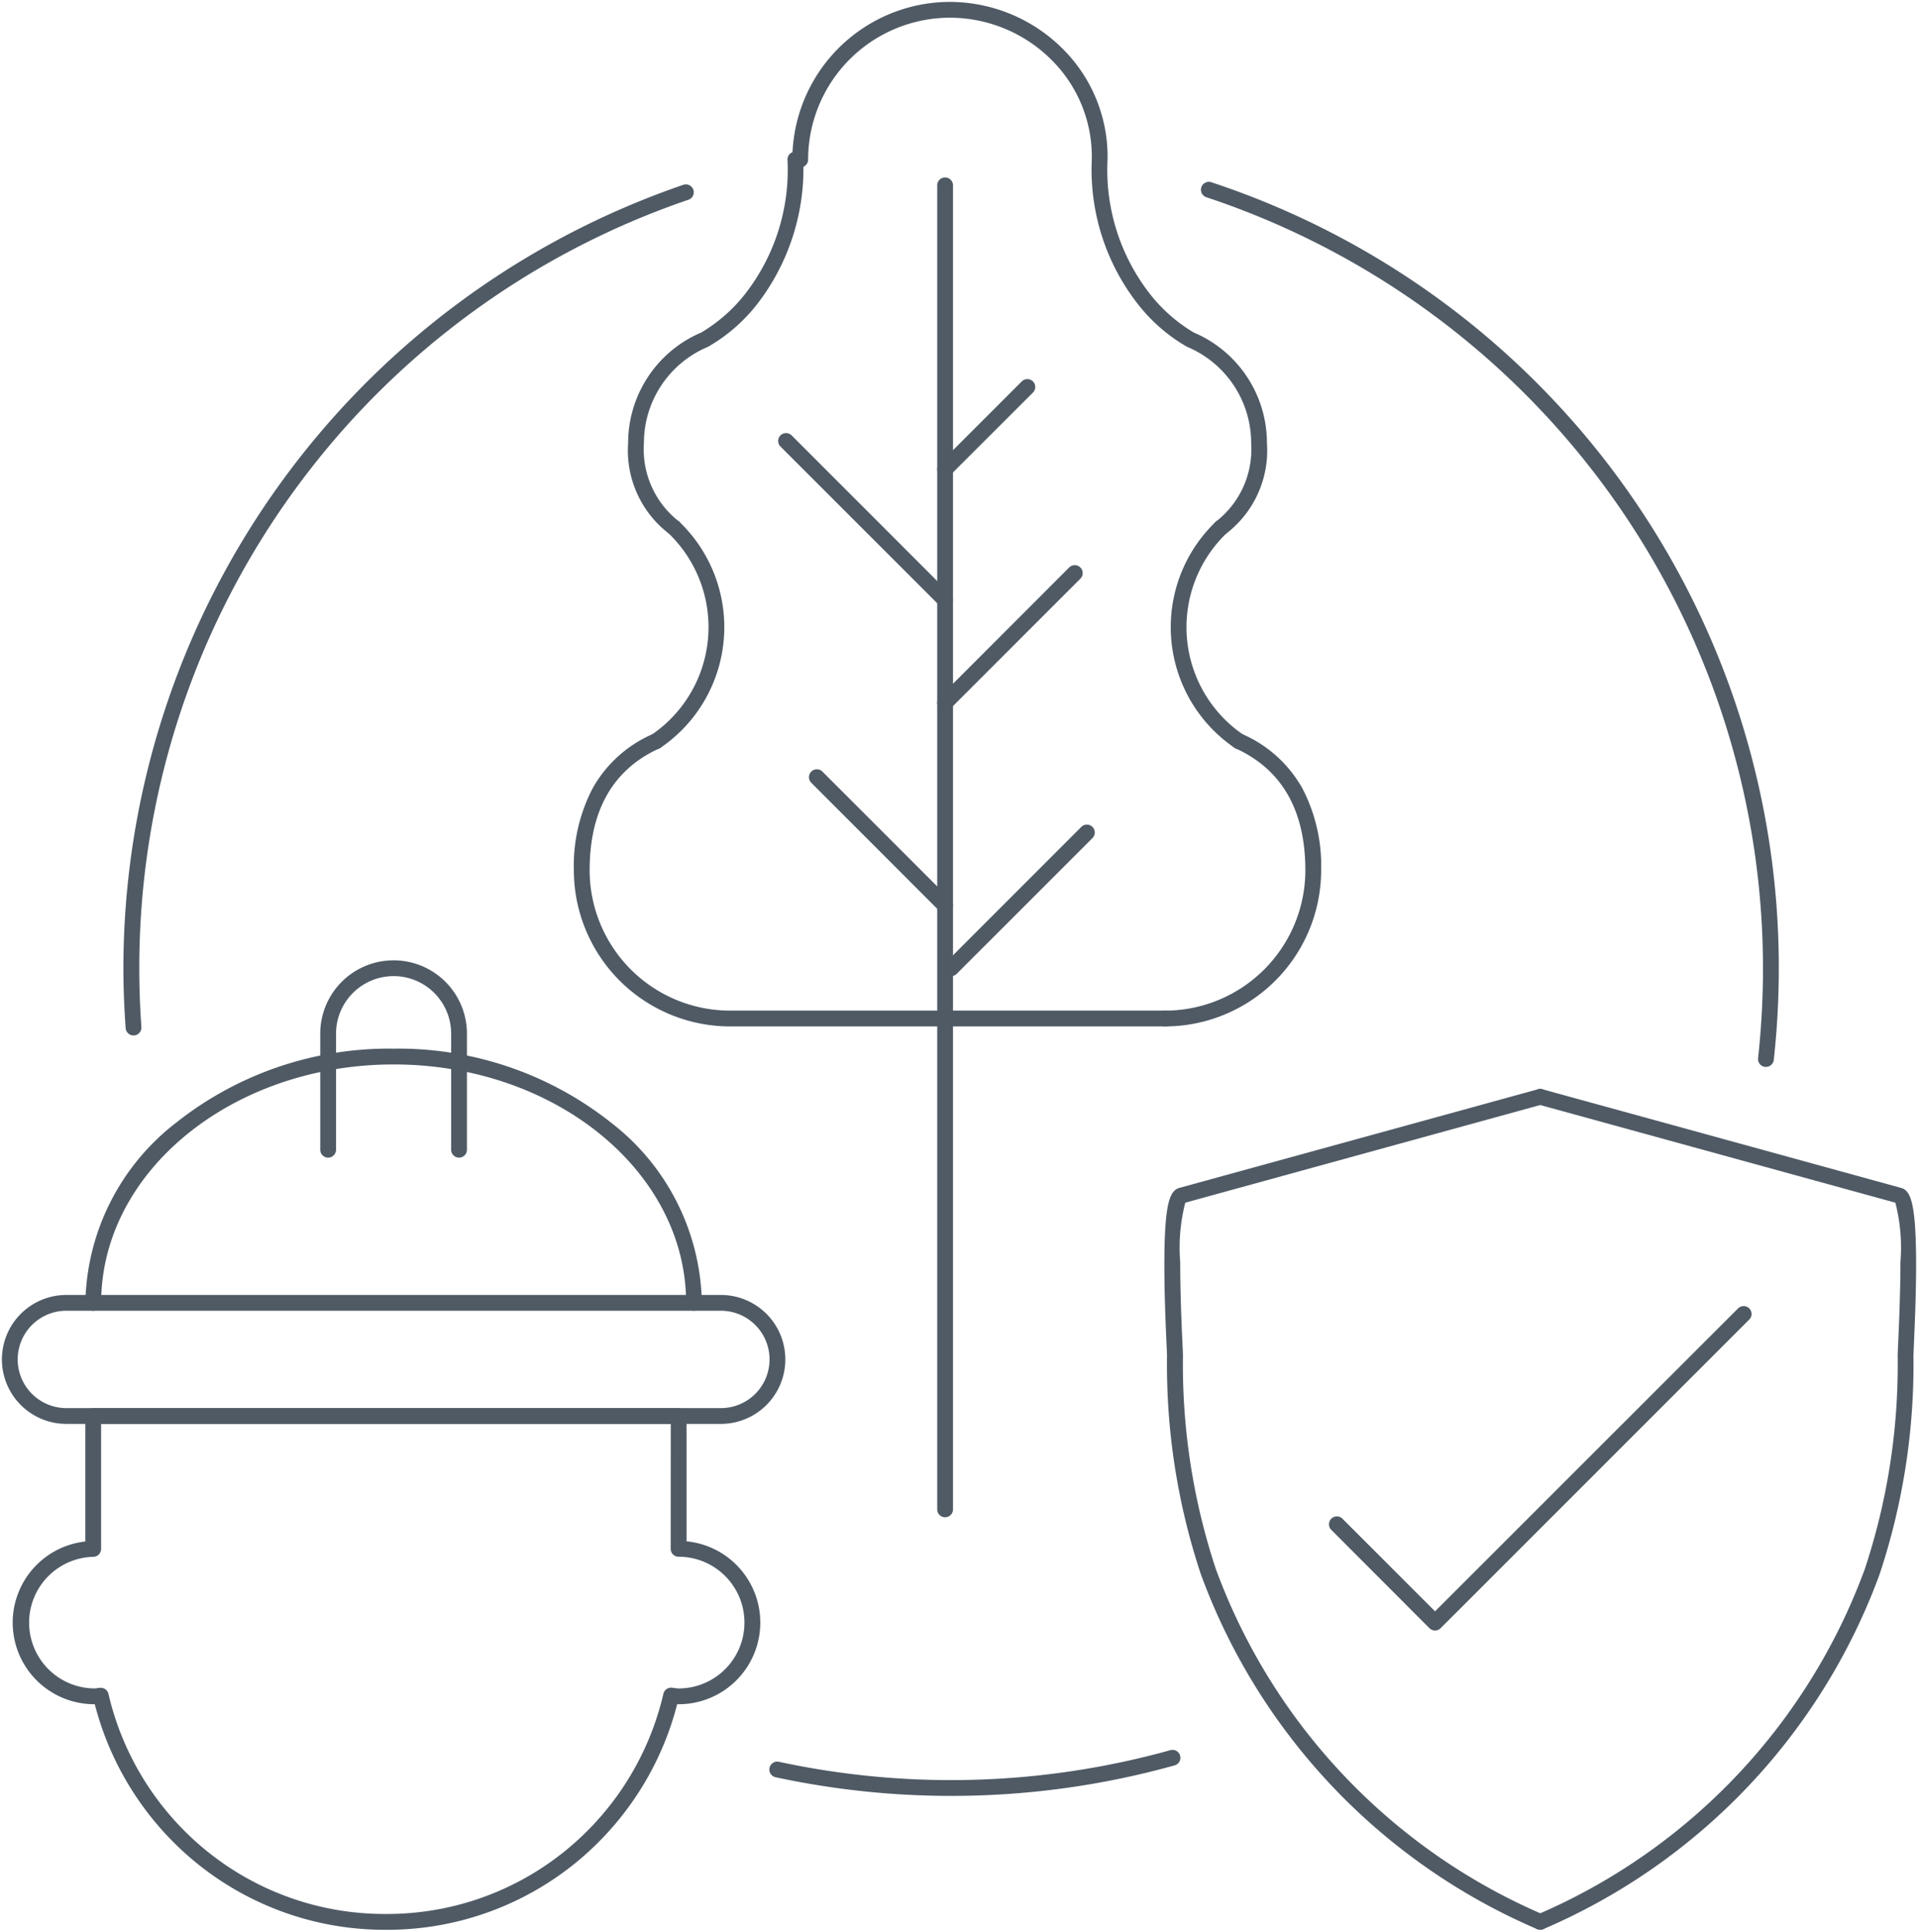 <svg xmlns="http://www.w3.org/2000/svg" xmlns:xlink="http://www.w3.org/1999/xlink" width="85.068" height="85.667" viewBox="0 0 85.068 85.667"><defs><clipPath id="a"><rect width="85.068" height="85.667" fill="none" stroke="#4f5a65" stroke-width="0.7"></rect></clipPath></defs><g clip-path="url(#a)"><path d="M52.212,70.517a.349.349,0,0,1-.146-.032A27.363,27.363,0,0,1,37.157,54.748a29.482,29.482,0,0,1-1.5-9.675c0-.081-.01-.276-.022-.547-.038-.859-.108-2.457-.094-3.873.023-2.406.253-2.924.668-3.038l15.907-4.375a.35.35,0,1,1,.186.675L36.467,38.272a8,8,0,0,0-.225,2.639c0,1.333.061,2.8.1,3.585.013.287.021.476.022.567a28.835,28.835,0,0,0,1.456,9.449A26.679,26.679,0,0,0,52.358,69.849a.35.35,0,0,1-.146.668Z" transform="translate(16.103 15.065)" fill="#4f5a65"></path><path d="M47.158,70.517a.35.35,0,0,1-.146-.668A26.679,26.679,0,0,0,61.554,54.513a28.836,28.836,0,0,0,1.456-9.45c0-.091.01-.28.022-.567.035-.787.1-2.252.1-3.585a8,8,0,0,0-.225-2.639L47.065,33.916a.35.35,0,1,1,.186-.675l15.907,4.375c.414.113.644.631.667,3.038.014,1.416-.057,3.014-.094,3.873-.012.27-.02.466-.022.546a29.483,29.483,0,0,1-1.5,9.675A27.363,27.363,0,0,1,47.3,70.485.349.349,0,0,1,47.158,70.517Z" transform="translate(21.157 15.065)" fill="#4f5a65"></path><path d="M45.285,54.262a.35.35,0,0,1-.247-.1L40.683,49.8a.35.35,0,1,1,.495-.495l4.107,4.107L58.725,39.978a.35.35,0,0,1,.495.495L45.533,54.159A.35.35,0,0,1,45.285,54.262Z" transform="translate(18.363 18.047)" fill="#4f5a65"></path><path d="M31.507,55.5a36.934,36.934,0,0,1-7.779-.826.35.35,0,1,1,.148-.684,36.3,36.3,0,0,0,17.347-.515.35.35,0,1,1,.188.674A36.8,36.8,0,0,1,31.507,55.5Z" transform="translate(10.678 24.144)" fill="#4f5a65"></path><path d="M61.719,44.709l-.039,0a.35.35,0,0,1-.31-.386,36.77,36.77,0,0,0,.218-3.988A36.043,36.043,0,0,0,36.9,6.141a.35.35,0,1,1,.22-.665A36.671,36.671,0,0,1,62.289,40.333a37.473,37.473,0,0,1-.222,4.064A.35.35,0,0,1,61.719,44.709Z" transform="translate(16.605 2.606)" fill="#4f5a65"></path><path d="M4.117,43.28a.35.35,0,0,1-.349-.325c-.063-.88-.1-1.774-.1-2.656A36.747,36.747,0,0,1,28.515,5.552a.35.35,0,0,1,.226.662A35.971,35.971,0,0,0,4.373,40.3c0,.865.031,1.742.093,2.606a.35.35,0,0,1-.324.374Z" transform="translate(1.805 2.64)" fill="#4f5a65"></path><path d="M31.837,45.253H2.809a2.859,2.859,0,1,1,0-5.718H31.837a2.859,2.859,0,1,1,0,5.718ZM2.809,40.235a2.159,2.159,0,1,0,0,4.318H31.837a2.159,2.159,0,1,0,0-4.318Z" transform="translate(0.135 17.894)" fill="#4f5a65"></path><path d="M29.5,43.618a.35.35,0,0,1-.35-.35c0-5.83-5.818-10.573-12.97-10.573S3.206,37.438,3.206,43.268a.35.35,0,0,1-.7,0,10.314,10.314,0,0,1,4.03-7.994,15.183,15.183,0,0,1,9.641-3.279,15.183,15.183,0,0,1,9.641,3.279,10.314,10.314,0,0,1,4.03,7.994A.35.35,0,0,1,29.5,43.618Z" transform="translate(1.281 14.511)" fill="#4f5a65"></path><path d="M15.853,38.041a.35.35,0,0,1-.35-.35V32.544a2.553,2.553,0,0,0-5.106,0v5.147a.35.35,0,0,1-.7,0V32.544a3.253,3.253,0,0,1,6.506,0v5.147A.35.35,0,0,1,15.853,38.041Z" transform="translate(4.507 13.298)" fill="#4f5a65"></path><path d="M3.854,43H29.816a.35.35,0,0,1,.35.35v5.557a3.621,3.621,0,0,1-.35,7.225l-.066,0a13.374,13.374,0,0,1-4.53,7.055,13.232,13.232,0,0,1-8.3,2.948h-.168a13.232,13.232,0,0,1-8.3-2.947A13.373,13.373,0,0,1,3.92,56.131H3.9a3.619,3.619,0,0,1-.4-7.216V43.349A.35.35,0,0,1,3.854,43Zm25.612.7H4.2v5.544a.35.35,0,0,1-.345.35A2.919,2.919,0,0,0,3.9,55.431a1.063,1.063,0,0,0,.134-.013c.04-.005.079-.011.119-.014a.35.35,0,0,1,.373.27,12.66,12.66,0,0,0,4.363,6.968,12.53,12.53,0,0,0,7.859,2.791h.168a12.53,12.53,0,0,0,7.86-2.792,12.661,12.661,0,0,0,4.363-6.972.35.35,0,0,1,.377-.27l.124.016a1.3,1.3,0,0,0,.173.017,2.921,2.921,0,1,0,0-5.842.35.35,0,0,1-.35-.35Z" transform="translate(0.284 19.448)" fill="#4f5a65"></path><path d="M0,59.068a.35.35,0,0,1-.35-.35V0A.35.35,0,0,1,0-.35.35.35,0,0,1,.35,0V58.718A.35.35,0,0,1,0,59.068Z" transform="translate(41.918 8.22)" fill="#4f5a65"></path><path d="M0,3.995a.349.349,0,0,1-.247-.1.35.35,0,0,1,0-.495L3.4-.247a.35.35,0,0,1,.495,0,.35.35,0,0,1,0,.495L.247,3.892A.349.349,0,0,1,0,3.995Z" transform="translate(41.918 17.162)" fill="#4f5a65"></path><path d="M7.055,7.4a.349.349,0,0,1-.247-.1L-.247.247a.35.35,0,0,1,0-.495.35.35,0,0,1,.495,0L7.3,6.807a.35.35,0,0,1-.247.6Z" transform="translate(34.863 19.557)" fill="#4f5a65"></path><path d="M0,6.1A.349.349,0,0,1-.247,6a.35.35,0,0,1,0-.495L5.5-.247A.35.35,0,0,1,6-.247.35.35,0,0,1,6,.247L.247,6A.349.349,0,0,1,0,6.1Z" transform="translate(41.918 25.415)" fill="#4f5a65"></path><path d="M5.689,6.039a.349.349,0,0,1-.247-.1L-.247.247a.35.35,0,0,1,0-.495.35.35,0,0,1,.495,0L5.936,5.441a.35.35,0,0,1-.247.6Z" transform="translate(36.229 34.467)" fill="#4f5a65"></path><path d="M0,6.371a.349.349,0,0,1-.247-.1.35.35,0,0,1,0-.495L5.773-.247a.35.35,0,0,1,.495,0,.35.35,0,0,1,0,.495L.247,6.268A.349.349,0,0,1,0,6.371Z" transform="translate(42.185 36.919)" fill="#4f5a65"></path><path d="M43.681,35.337H24.386a6.933,6.933,0,0,1-6.925-6.925,7.414,7.414,0,0,1,.835-3.638,5.61,5.61,0,0,1,2.658-2.4.35.35,0,1,1,.29.637c-2.046.93-3.083,2.746-3.083,5.4a6.232,6.232,0,0,0,6.225,6.225H43.681a.35.35,0,0,1,0,.7Z" transform="translate(7.991 10.183)" fill="#4f5a65"></path><path d="M20.081,25.981a.35.35,0,0,1-.191-.643,5.773,5.773,0,0,0,.761-8.927.35.35,0,0,1,.476-.513,6.473,6.473,0,0,1-.855,10.027A.348.348,0,0,1,20.081,25.981Z" transform="translate(9.009 7.248)" fill="#4f5a65"></path><path d="M21.162,21.56a.348.348,0,0,1-.2-.063,4.642,4.642,0,0,1-1.839-4.032,5.327,5.327,0,0,1,3.246-4.911,7.034,7.034,0,0,0,1.954-1.723,8.948,8.948,0,0,0,1.868-5.94.35.35,0,1,1,.7-.014,9.837,9.837,0,0,1-2.045,6.42,7.5,7.5,0,0,1-2.167,1.885l-.023.011a4.629,4.629,0,0,0-2.833,4.273,4.052,4.052,0,0,0,1.539,3.457.35.35,0,0,1-.2.637Z" transform="translate(8.736 2.191)" fill="#4f5a65"></path><path d="M35.669,35.337a.35.35,0,0,1,0-.7,6.232,6.232,0,0,0,6.225-6.225c0-2.65-1.037-4.466-3.083-5.4a.35.35,0,1,1,.29-.637,5.61,5.61,0,0,1,2.658,2.4,7.414,7.414,0,0,1,.835,3.638A6.933,6.933,0,0,1,35.669,35.337Z" transform="translate(16.002 10.183)" fill="#4f5a65"></path><path d="M38.769,25.981a.348.348,0,0,1-.191-.057A6.473,6.473,0,0,1,37.723,15.9a.35.35,0,1,1,.476.513,5.773,5.773,0,0,0,.761,8.927.35.35,0,0,1-.191.643Z" transform="translate(16.189 7.248)" fill="#4f5a65"></path><path d="M43.159,23.617a.35.35,0,0,1-.2-.637A4.052,4.052,0,0,0,44.5,19.522a4.629,4.629,0,0,0-2.833-4.273l-.023-.011a7.5,7.5,0,0,1-2.167-1.885,9.677,9.677,0,0,1-2.045-6.42,6.046,6.046,0,0,0-1.754-4.379A6.391,6.391,0,0,0,31.139.65,6.3,6.3,0,0,0,24.85,6.941a.35.35,0,1,1-.7,0A7,7,0,0,1,31.139-.05a7.1,7.1,0,0,1,5.037,2.114A6.74,6.74,0,0,1,38.13,6.947,8.948,8.948,0,0,0,40,12.888a7.034,7.034,0,0,0,1.954,1.723A5.327,5.327,0,0,1,45.2,19.522a4.642,4.642,0,0,1-1.839,4.032A.348.348,0,0,1,43.159,23.617Z" transform="translate(10.992 0.135)" fill="#4f5a65"></path></g></svg>
